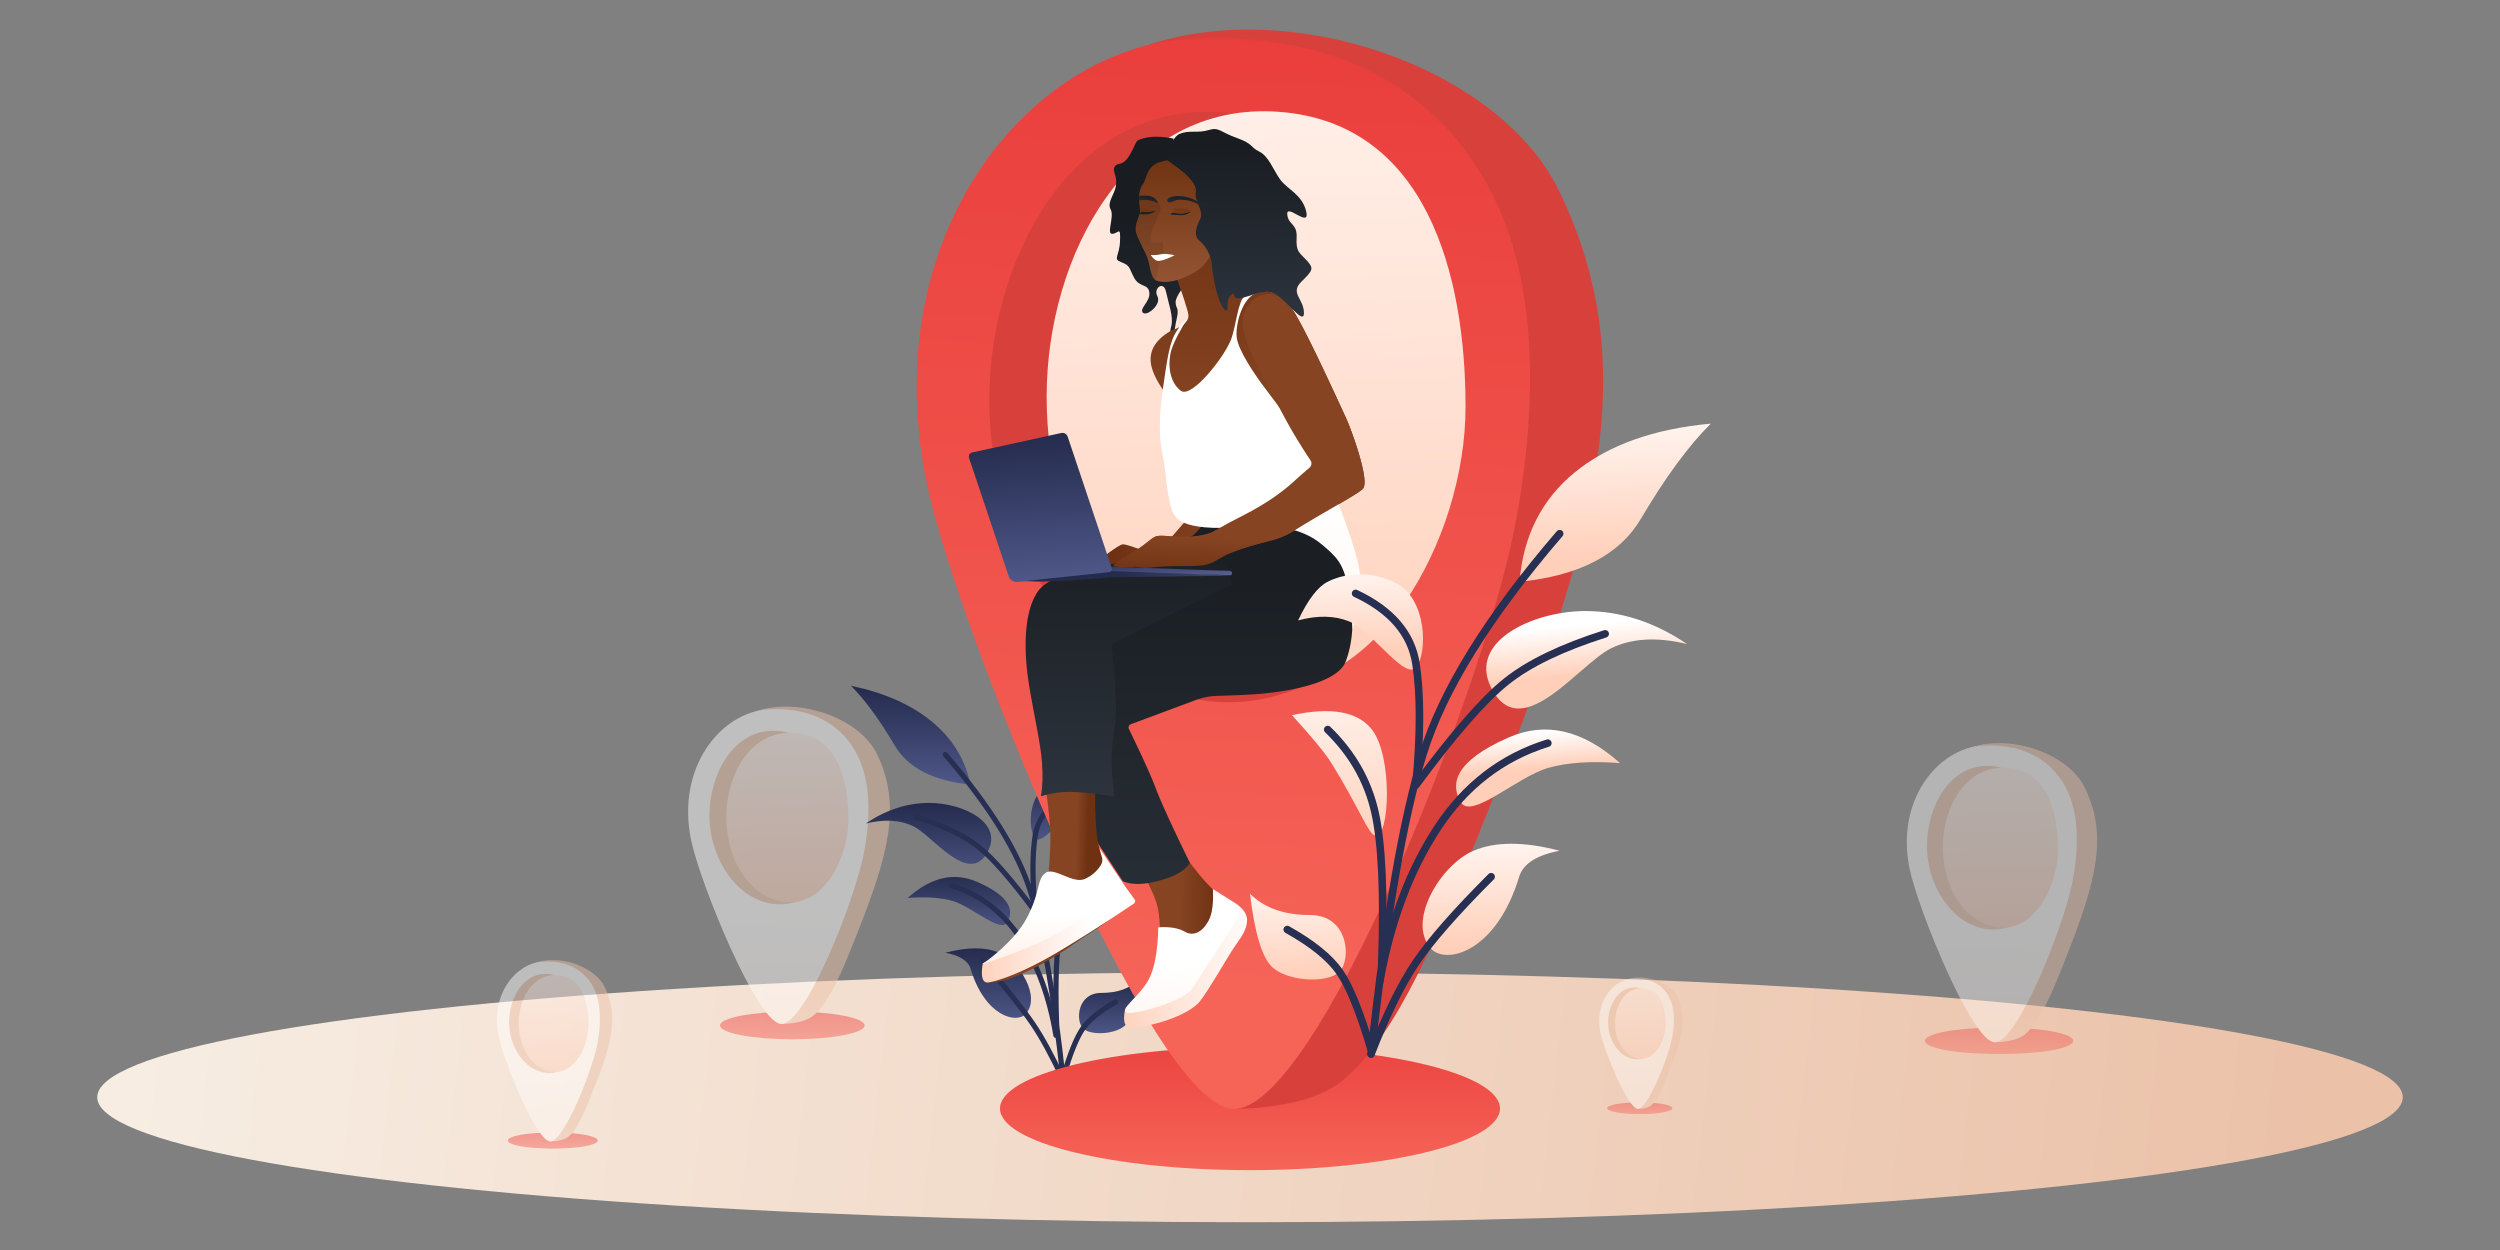 <svg width="1440" height="720" xmlns="http://www.w3.org/2000/svg"><rect width="100%" height="100%" fill="#808080" stroke="none"/><defs><linearGradient x1="95.987%" y1="50.546%" x2="-14.951%" y2="49.186%" id="a"><stop stop-color="#EBC1A8" offset="0%"/><stop stop-color="#F9F5ED" offset="100%"/></linearGradient><linearGradient x1="81.706%" y1="-34.58%" x2="81.706%" y2="100%" id="b"><stop stop-color="#E83A39" offset="0%"/><stop stop-color="#F66458" offset="100%"/></linearGradient><linearGradient x1="62.662%" y1="153.056%" x2="62.662%" y2="92.045%" id="c"><stop stop-color="#FFE6DB" offset="0%"/><stop stop-color="#EBC1A8" offset="100%"/></linearGradient><linearGradient x1="15.483%" y1="314.105%" x2="16.814%" y2="61.22%" id="d"><stop stop-color="#FFCFB9" offset="0%"/><stop stop-color="#FFF" offset="100%"/></linearGradient><linearGradient x1="62.662%" y1="153.056%" x2="62.662%" y2="92.045%" id="e"><stop stop-color="#FFE6DB" offset="0%"/><stop stop-color="#EBC1A8" offset="100%"/></linearGradient><linearGradient x1="-2.052%" y1="110.273%" x2="-4.864%" y2="-52.293%" id="f"><stop stop-color="#FFCFB9" offset="0%"/><stop stop-color="#FFF" offset="100%"/></linearGradient><linearGradient x1="81.706%" y1="-34.58%" x2="81.706%" y2="100%" id="g"><stop stop-color="#E83A39" offset="0%"/><stop stop-color="#F66458" offset="100%"/></linearGradient><linearGradient x1="62.662%" y1="153.056%" x2="62.662%" y2="92.045%" id="h"><stop stop-color="#FFE6DB" offset="0%"/><stop stop-color="#EBC1A8" offset="100%"/></linearGradient><linearGradient x1="15.483%" y1="314.105%" x2="16.814%" y2="61.22%" id="i"><stop stop-color="#FFCFB9" offset="0%"/><stop stop-color="#FFF" offset="100%"/></linearGradient><linearGradient x1="62.662%" y1="153.056%" x2="62.662%" y2="92.045%" id="j"><stop stop-color="#FFE6DB" offset="0%"/><stop stop-color="#EBC1A8" offset="100%"/></linearGradient><linearGradient x1="-2.052%" y1="110.273%" x2="-4.864%" y2="-52.293%" id="k"><stop stop-color="#FFCFB9" offset="0%"/><stop stop-color="#FFF" offset="100%"/></linearGradient><linearGradient x1="50%" y1="0%" x2="50%" y2="122.622%" id="l"><stop stop-color="#242B4D" offset="0%"/><stop stop-color="#586195" offset="100%"/></linearGradient><linearGradient x1="50%" y1="0%" x2="50%" y2="122.622%" id="m"><stop stop-color="#242B4D" offset="0%"/><stop stop-color="#586195" offset="100%"/></linearGradient><linearGradient x1="50%" y1="0%" x2="50%" y2="122.622%" id="n"><stop stop-color="#242B4D" offset="0%"/><stop stop-color="#586195" offset="100%"/></linearGradient><linearGradient x1="50%" y1="0%" x2="50%" y2="122.622%" id="o"><stop stop-color="#242B4D" offset="0%"/><stop stop-color="#586195" offset="100%"/></linearGradient><linearGradient x1="50%" y1="0%" x2="50%" y2="122.622%" id="p"><stop stop-color="#242B4D" offset="0%"/><stop stop-color="#586195" offset="100%"/></linearGradient><linearGradient x1="50%" y1="0%" x2="45.572%" y2="100%" id="q"><stop stop-color="#242B4D" offset="0%"/><stop stop-color="#586195" offset="100%"/></linearGradient><linearGradient x1="50%" y1="0%" x2="50%" y2="122.622%" id="r"><stop stop-color="#242B4D" offset="0%"/><stop stop-color="#586195" offset="100%"/></linearGradient><linearGradient x1="81.706%" y1="-34.58%" x2="81.706%" y2="100%" id="s"><stop stop-color="#E83A39" offset="0%"/><stop stop-color="#F66458" offset="100%"/></linearGradient><linearGradient x1="66.404%" y1="-9.661%" x2="64.091%" y2="91.564%" id="t"><stop stop-color="#E83A39" offset="0%"/><stop stop-color="#F66458" offset="100%"/></linearGradient><linearGradient x1="-2.968%" y1="110.273%" x2="-5.83%" y2="-52.293%" id="u"><stop stop-color="#FFCFB9" offset="0%"/><stop stop-color="#FFF" offset="100%"/></linearGradient><linearGradient x1="81.706%" y1="-34.58%" x2="81.706%" y2="100%" id="v"><stop stop-color="#E83A39" offset="0%"/><stop stop-color="#F66458" offset="100%"/></linearGradient><linearGradient x1="62.662%" y1="153.056%" x2="62.662%" y2="92.045%" id="w"><stop stop-color="#FFE6DB" offset="0%"/><stop stop-color="#EBC1A8" offset="100%"/></linearGradient><linearGradient x1="15.483%" y1="314.105%" x2="16.814%" y2="61.22%" id="x"><stop stop-color="#FFCFB9" offset="0%"/><stop stop-color="#FFF" offset="100%"/></linearGradient><linearGradient x1="62.662%" y1="153.056%" x2="62.662%" y2="92.045%" id="y"><stop stop-color="#FFE6DB" offset="0%"/><stop stop-color="#EBC1A8" offset="100%"/></linearGradient><linearGradient x1="-2.052%" y1="110.273%" x2="-4.864%" y2="-52.293%" id="z"><stop stop-color="#FFCFB9" offset="0%"/><stop stop-color="#FFF" offset="100%"/></linearGradient><linearGradient x1="81.706%" y1="-34.58%" x2="81.706%" y2="100%" id="A"><stop stop-color="#E83A39" offset="0%"/><stop stop-color="#F66458" offset="100%"/></linearGradient><linearGradient x1="62.662%" y1="153.056%" x2="62.662%" y2="92.045%" id="B"><stop stop-color="#FFE6DB" offset="0%"/><stop stop-color="#EBC1A8" offset="100%"/></linearGradient><linearGradient x1="15.483%" y1="314.105%" x2="16.814%" y2="61.22%" id="C"><stop stop-color="#FFCFB9" offset="0%"/><stop stop-color="#FFF" offset="100%"/></linearGradient><linearGradient x1="62.662%" y1="153.056%" x2="62.662%" y2="92.045%" id="D"><stop stop-color="#FFE6DB" offset="0%"/><stop stop-color="#EBC1A8" offset="100%"/></linearGradient><linearGradient x1="-2.052%" y1="110.273%" x2="-4.864%" y2="-52.293%" id="E"><stop stop-color="#FFCFB9" offset="0%"/><stop stop-color="#FFF" offset="100%"/></linearGradient><linearGradient x1="85.661%" y1="100%" x2="37.042%" y2="96.681%" id="F"><stop stop-color="#6E3213" offset="0%"/><stop stop-color="#864422" offset="100%"/></linearGradient><linearGradient x1="-4.039%" y1="45.65%" x2="104.381%" y2="52.883%" id="G"><stop stop-color="#FFCFB9" offset="0%"/><stop stop-color="#FFF" offset="100%"/></linearGradient><linearGradient x1="-55.208%" y1="300.731%" x2="-51.154%" y2="60.652%" id="H"><stop stop-color="#FFCFB9" offset="0%"/><stop stop-color="#FFF" offset="100%"/></linearGradient><linearGradient x1="54.359%" y1="172.715%" x2="63.687%" y2="18.516%" id="I"><stop stop-color="#323A45" offset="0%"/><stop stop-color="#1B1F24" offset="100%"/></linearGradient><linearGradient x1="10.785%" y1="38.602%" x2="123.96%" y2="39.207%" id="J"><stop stop-color="#6E3213" offset="0%"/><stop stop-color="#864422" offset="100%"/></linearGradient><linearGradient x1="55.118%" y1="178.132%" x2="56.648%" y2="38.956%" id="K"><stop stop-color="#323A45" offset="0%"/><stop stop-color="#191D22" offset="100%"/></linearGradient><linearGradient x1="38.956%" y1="-13.672%" x2="36.318%" y2="53.674%" id="L"><stop stop-color="#6E3213" offset="0%"/><stop stop-color="#864422" offset="100%"/></linearGradient><linearGradient x1="63.822%" y1="100%" x2="44.978%" y2="96.681%" id="M"><stop stop-color="#6E3213" offset="0%"/><stop stop-color="#864422" offset="100%"/></linearGradient><linearGradient x1="96.135%" y1="65.849%" x2="33.237%" y2="64.796%" id="N"><stop stop-color="#6E3213" offset="0%"/><stop stop-color="#864422" offset="100%"/></linearGradient><linearGradient x1="-4.039%" y1="44.594%" x2="71.382%" y2="44.594%" id="O"><stop stop-color="#FFCFB9" offset="0%"/><stop stop-color="#FFF" offset="100%"/></linearGradient><linearGradient x1="-55.208%" y1="190.802%" x2="-51.154%" y2="55.982%" id="P"><stop stop-color="#FFCFB9" offset="0%"/><stop stop-color="#FFF" offset="100%"/></linearGradient><linearGradient x1="60.225%" y1="133.557%" x2="67.507%" y2="0%" id="Q"><stop stop-color="#323A45" offset="0%"/><stop stop-color="#1B1F24" offset="100%"/></linearGradient><linearGradient x1="18.054%" y1="314.105%" x2="19.285%" y2="61.22%" id="R"><stop stop-color="#FFCFB9" offset="0%"/><stop stop-color="#FFF" offset="100%"/></linearGradient><linearGradient x1="32.362%" y1="104.499%" x2="34.025%" y2="88.844%" id="S"><stop stop-color="#6E3213" offset="0%"/><stop stop-color="#864422" offset="100%"/></linearGradient><linearGradient x1="47.92%" y1="50.167%" x2="148.624%" y2="50.691%" id="T"><stop stop-color="#242B4D" offset="0%"/><stop stop-color="#586195" offset="100%"/></linearGradient><linearGradient x1="29.959%" y1="212.189%" x2="37.902%" y2="0%" id="U"><stop stop-color="#BB7957" offset="0%"/><stop stop-color="#703413" offset="100%"/></linearGradient><linearGradient x1="30.819%" y1="8.661%" x2="25.256%" y2="117.366%" id="V"><stop stop-color="#191D22" offset="0%"/><stop stop-color="#323A45" offset="100%"/></linearGradient><linearGradient x1="50%" y1="-36.665%" x2="50%" y2="100%" id="W"><stop stop-color="#242B4D" offset="0%"/><stop stop-color="#586195" offset="100%"/></linearGradient><linearGradient x1="50%" y1="0%" x2="50%" y2="122.622%" id="X"><stop stop-color="#242B4D" offset="0%"/><stop stop-color="#586195" offset="100%"/></linearGradient><linearGradient x1="100%" y1="0%" x2="100%" y2="226.076%" id="Y"><stop offset="0%"/><stop stop-opacity="0" offset="100%"/></linearGradient><linearGradient x1="11.241%" y1="27.666%" x2="84.384%" y2="127.651%" id="Z"><stop stop-color="#191D22" offset="0%"/><stop stop-color="#323A45" offset="100%"/></linearGradient><linearGradient x1="11.241%" y1="27.004%" x2="84.384%" y2="129.951%" id="aa"><stop stop-color="#191D22" offset="0%"/><stop stop-color="#323A45" offset="100%"/></linearGradient><linearGradient x1="11.241%" y1="8.661%" x2="11.241%" y2="481.43%" id="ab"><stop stop-color="#191D22" offset="0%"/><stop stop-color="#323A45" offset="100%"/></linearGradient><linearGradient x1="11.241%" y1="8.661%" x2="11.241%" y2="499.613%" id="ac"><stop stop-color="#191D22" offset="0%"/><stop stop-color="#323A45" offset="100%"/></linearGradient><linearGradient x1="-50.479%" y1="91.221%" x2="-55.908%" y2="-19.959%" id="ad"><stop stop-color="#FFCFB9" offset="0%"/><stop stop-color="#FFF" offset="100%"/></linearGradient><linearGradient x1="-50.479%" y1="64.198%" x2="-55.908%" y2="25.903%" id="ae"><stop stop-color="#FFCFB9" offset="0%"/><stop stop-color="#FFF" offset="100%"/></linearGradient><linearGradient x1="-50.479%" y1="63.278%" x2="-55.908%" y2="27.464%" id="af"><stop stop-color="#FFCFB9" offset="0%"/><stop stop-color="#FFF" offset="100%"/></linearGradient><linearGradient x1="-50.479%" y1="89.638%" x2="-55.908%" y2="-17.273%" id="ag"><stop stop-color="#FFCFB9" offset="0%"/><stop stop-color="#FFF" offset="100%"/></linearGradient><linearGradient x1="-50.479%" y1="85.024%" x2="-55.908%" y2="-9.441%" id="ah"><stop stop-color="#FFCFB9" offset="0%"/><stop stop-color="#FFF" offset="100%"/></linearGradient><linearGradient x1="-8.281%" y1="110.273%" x2="-11.43%" y2="-52.293%" id="ai"><stop stop-color="#FFCFB9" offset="0%"/><stop stop-color="#FFF" offset="100%"/></linearGradient><linearGradient x1="-50.479%" y1="98.324%" x2="-55.908%" y2="-32.014%" id="aj"><stop stop-color="#FFCFB9" offset="0%"/><stop stop-color="#FFF" offset="100%"/></linearGradient></defs><g transform="translate(56 17)" fill="none" fill-rule="evenodd"><ellipse fill="url(#a)" fill-rule="nonzero" cx="664" cy="615" rx="664" ry="72"/><g opacity=".496" transform="translate(340 390)"><path d="M46.74 182.802c8.876-.202 15.17-1.944 18.883-5.227 8.831-7.807 15.568-23.604 24.487-46.141 18.255-46.13 26.064-74.345 11.704-104.06C87.454-2.343 24.926-6.2 11.375 32.893c-7.25 20.913 15.754-22.48 33.458-25.8 15.39-2.888 35.931 23.697 36.498 31.32.735 9.897 4.387 28.339-1.625 52.844-3.864 15.75-14.853 46.264-32.966 91.544z" fill="#D8413B"/><path d="M42.149 113.697c21.605 2.709 41.573-18.994 41.573-43.012 0-24.017-14.014-54.913-39.22-56.677-25.206-1.764-39.22 24.851-39.22 48.87 0 24.017 15.26 48.11 36.867 50.819z" fill="#D8413B"/><ellipse fill="url(#b)" cx="60.375" cy="183.662" rx="41.65" ry="7.963"/><path d="M54.09 182.802c8.876-.202 15.17-1.944 18.883-5.227 8.831-7.807 15.568-23.604 24.487-46.141 18.255-46.13 26.064-74.345 11.704-104.06-14.36-29.716-79.081-41.647-92.632-2.554-7.25 20.913 17.947-14.405 35.65-17.727 15.39-2.887 35.932 23.698 36.499 31.32.735 9.898 4.387 28.34-1.625 52.845-3.864 15.75-14.853 46.264-32.966 91.544z" fill="url(#c)"/><path d="M54.09 182.802c-13.919 0-46.744-81.077-51.93-105.492C-6.889 34.723 19.584 3.277 46.165 1.627 75.44-.19 92.98 13.994 100.125 33.177c6.398 17.181 4.028 38.634 1.341 51.905-5.687 28.09-33.457 97.72-47.376 97.72z" fill="url(#d)" fill-rule="nonzero"/><path d="M49.499 113.697c21.605 2.709 41.573-18.994 41.573-43.012 0-24.017-14.014-54.913-39.22-56.677-25.206-1.764-39.22 24.851-39.22 48.87 0 24.017 15.26 48.11 36.867 50.819z" fill="url(#e)"/><path d="M56.449 112.584c21.605 2.71 36.234-25.085 36.234-47.434 0-22.348-5.943-48.237-31.15-50-25.205-1.764-39.172 24.224-39.172 48.242 0 24.018 12.482 46.484 34.088 49.192z" fill="url(#f)" fill-rule="nonzero"/></g><g opacity=".477" transform="translate(230 536)"><ellipse fill="url(#g)" cx="30.3" cy="103.95" rx="23.8" ry="4.55"/><path d="M26.709 104.458c5.072-.115 8.669-1.11 10.79-2.986 5.046-4.462 8.896-13.489 13.992-26.367 10.432-26.36 14.894-42.483 6.689-59.463C49.974-1.338 11.792 4.114 4.048 26.453c-4.142 11.95 11.454-20.502 21.57-22.4 8.795-1.65 20.533 13.542 20.857 17.897.42 5.657 2.507 16.194-.929 30.198-2.208 9-8.487 26.436-18.837 52.31z" fill="#D8413B"/><path d="M24.085 64.97C36.43 66.518 47.84 54.116 47.84 40.392c0-13.725-8.008-31.38-22.411-32.388C11.026 6.996 3.018 22.205 3.018 35.93c0 13.724 8.72 27.492 21.067 29.04z" fill="#D8413B"/><ellipse fill="url(#g)" cx="34.5" cy="103.95" rx="23.8" ry="4.55"/><path d="M30.909 104.458c5.072-.115 8.669-1.11 10.79-2.986 5.046-4.462 8.896-13.489 13.992-26.367 10.432-26.36 14.894-42.483 6.689-59.463-8.206-16.98-45.19-23.798-52.933-1.46-4.143 11.951 10.255-8.23 20.372-10.129 8.794-1.65 20.532 13.542 20.856 17.897.42 5.657 2.507 16.194-.929 30.198-2.208 9-8.487 26.436-18.837 52.31z" fill="url(#h)"/><path d="M30.909 104.458c-7.954 0-26.711-46.33-29.675-60.281C-3.936 19.842 11.192 1.873 26.38.93 43.11-.108 53.131 7.997 57.214 18.959c3.657 9.817 2.302 22.076.767 29.66-3.25 16.051-19.119 55.84-27.072 55.84z" fill="url(#i)" fill-rule="nonzero"/><path d="M28.285 64.97C40.63 66.518 52.04 54.116 52.04 40.392c0-13.725-8.008-31.38-22.411-32.388C15.226 6.996 7.218 22.205 7.218 35.93c0 13.724 8.72 27.492 21.067 29.04z" fill="url(#j)"/><path d="M32.256 64.334c12.346 1.548 20.706-14.335 20.706-27.105s-3.396-27.564-17.8-28.572C20.76 7.649 12.778 22.5 12.778 36.224c0 13.725 7.132 26.562 19.478 28.11z" fill="url(#k)" fill-rule="nonzero"/></g><path d="M119.418 20.52C107.462 30.274 100 42.417 97.032 56.945c21.484-2.195 36.024-9.72 43.622-22.576C149.562 19.295 157.974 7.839 165.89 0c-19.026 3.923-34.517 10.763-46.473 20.52z" fill="url(#l)" transform="matrix(-1 0 0 1 600 378)"/><path d="M87.742 96.75c-10.93-17.815 13.824-29.272 32.934-29.272 12.74 0 24.969 3.964 36.686 11.89-10.75-2.63-19.86-2.13-27.328 1.5-11.204 5.448-31.36 33.697-42.292 15.882z" fill="url(#m)" transform="matrix(-1 0 0 1 600 378)"/><path d="M75.905 136.317c-3.814-6.396-2.59-14.7 17.305-23.364 13.264-5.776 26.6-2.685 40.01 9.273-10.354-.8-18.954-.233-25.798 1.701-11.196 3.165-27.704 18.787-31.517 12.39z" fill="url(#n)" transform="matrix(-1 0 0 1 600 378)"/><path d="M65.132 188.98c-8.828-9.791 3.515-30.169 15.331-35.208 7.877-3.36 18.217-3.36 31.019 0-8.31 1.566-13.175 4.695-14.596 9.386-8.31 27.438-26.482 31.67-31.754 25.823z" fill="url(#o)" transform="matrix(-1 0 0 1 600 378)"/><path d="M59.17 88.205c-4.327 2.889-15.697-13.863-23.546-17.02-5.233-2.103-11.34-2.213-18.319-.33 3.57-7.502 7.117-12.138 10.64-13.91 11.417-5.74 23.005-.933 26.517 1.666 10.024 7.415 9.035 26.706 4.708 29.594z" fill="url(#p)" transform="matrix(-1 0 0 1 600 378)"/><path d="M45.093 148.324c5.168 1.162 6.425-28.45-1.208-38.193-5.088-6.496-14.673-8.217-28.756-5.164 7.253 7.968 11.981 13.72 14.184 17.26 9.97 16.012 13.193 25.515 15.78 26.097z" fill="url(#q)" transform="matrix(-1 0 0 1 600 378)"/><path d="M32.209 197.32c4.32-4.332 3.388-20.406-10.576-20.406-9.31 0-16.52-2.558-21.633-7.674 1.69 14.296 4.388 23.135 8.091 26.517 5.556 5.075 19.799 5.896 24.118 1.563z" fill="url(#r)" transform="matrix(-1 0 0 1 600 378)"/><path d="M556.413 604.92c-5.336-48.932-11.57-84.92-18.703-107.966-7.133-23.046-23.53-49.49-49.192-79.333" stroke="#272F52" stroke-width="3" stroke-linecap="round"/><path d="M540.268 508.112c-1.705-18.36-1.705-32.95 0-43.768 1.705-10.818 8.944-19.223 21.716-25.216M540.268 508.112c-13.57-18.355-24.417-30.777-32.539-37.266-8.122-6.49-19.985-12.21-35.589-17.164M572.027 488.131c-8.73 8.467-14.386 18.329-16.966 29.584-2.58 11.256-3.403 29.646-2.465 55.17M552.221 579.351c-3.648-21.942-10.475-40.535-20.481-55.78-10.007-15.245-23.244-25.427-39.712-30.544M556.413 604.92c-6.319-13.512-12.127-24.19-17.424-32.035-5.298-7.845-14.961-20.077-28.99-36.696M586.591 560.134c-8.962 5.018-15.228 10.08-18.8 15.186-3.572 5.106-7.364 14.426-11.378 27.958" stroke="#272F52" stroke-width="3" stroke-linecap="round"/><g transform="translate(472)"><ellipse fill="url(#s)" cx="192" cy="621.5" rx="144" ry="35.5"/><path d="M182.79 621.776c30.19-.687 51.6-6.613 64.228-17.778 30.036-26.556 52.95-80.287 83.287-156.944 62.093-156.902 88.654-252.874 39.811-353.947C321.274-7.967 101.131-48.55 55.04 84.42c-24.658 71.135 61.044-48.996 121.262-60.293 52.345-9.82 122.216 80.603 124.142 106.53 2.501 33.668 14.923 96.392-5.526 179.745-13.143 53.57-50.52 157.361-112.128 311.374z" fill="#D8413B"/><path d="M182.79 621.774c-47.343 0-158.993-275.77-176.635-358.816C-24.62 118.106 65.427 11.147 155.835 5.535c99.573-6.18 159.232 42.064 183.534 107.314 21.765 58.438 13.703 131.406 4.564 176.547-19.343 95.544-113.8 332.378-161.143 332.378z" fill="url(#t)"/><path d="M167.172 386.725c73.489 9.213 141.406-64.605 141.406-146.298S260.913 53.645 175.177 47.645c-85.736-6-133.401 84.53-133.401 166.223 0 81.693 51.907 163.643 125.396 172.857z" fill="#D8413B"/><path d="M190.812 378.774c73.488 9.213 125.343-85.327 125.343-161.34 0-76.014-22.311-164.072-108.047-170.072-85.735-6-133.24 82.398-133.24 164.091 0 81.693 42.455 158.107 115.944 167.32z" fill="url(#u)" fill-rule="nonzero"/></g><g opacity=".431" transform="translate(865 546)"><ellipse fill="url(#v)" cx="21.961" cy="75.34" rx="17.25" ry="3.298"/><path d="M19.358 75.708c3.676-.083 6.283-.805 7.82-2.164 3.657-3.234 6.448-9.776 10.141-19.11 7.56-19.105 10.795-30.79 4.848-43.097C36.22-.97 8.547 2.982 2.934 19.173c-3.002 8.661 8.301-14.86 15.634-16.235 6.373-1.196 14.88 9.814 15.115 12.971.305 4.1 1.818 11.737-.672 21.886-1.6 6.523-6.152 19.16-13.653 37.913z" fill="#D8413B"/><path d="M17.456 47.088c8.948 1.122 17.218-7.866 17.218-17.813S28.87 6.532 18.43 5.8C7.99 5.071 2.188 16.094 2.188 26.041s6.32 19.925 15.268 21.047z" fill="#D8413B"/><ellipse fill="url(#v)" cx="25.005" cy="75.34" rx="17.25" ry="3.298"/><path d="M22.402 75.708c3.676-.083 6.283-.805 7.82-2.164 3.658-3.234 6.448-9.776 10.141-19.11 7.56-19.105 10.795-30.79 4.848-43.097C39.264-.97 12.459-5.911 6.847 10.279c-3.003 8.662 7.433-5.966 14.765-7.341 6.373-1.196 14.881 9.814 15.115 12.971.305 4.1 1.818 11.737-.672 21.886-1.6 6.523-6.152 19.16-13.653 37.913z" fill="url(#w)"/><path d="M22.402 75.708c-5.765 0-19.36-33.578-21.508-43.69C-2.853 14.381 8.111 1.358 19.12.674 31.244-.08 38.508 5.796 41.467 13.74c2.65 7.115 1.669 16 .556 21.496-2.355 11.634-13.857 40.471-19.621 40.471z" fill="url(#x)" fill-rule="nonzero"/><path d="M20.5 47.088c8.948 1.122 17.218-7.866 17.218-17.813S31.914 6.532 21.475 5.8c-10.44-.73-16.243 10.293-16.243 20.24s6.32 19.925 15.268 21.047z" fill="url(#y)"/><path d="M23.378 46.627c8.949 1.122 15.007-10.39 15.007-19.645 0-9.255-2.461-19.977-12.9-20.708-10.44-.73-16.224 10.033-16.224 19.98 0 9.947 5.17 19.251 14.117 20.373z" fill="url(#z)" fill-rule="nonzero"/></g><g opacity=".414" transform="translate(1042 411)"><ellipse fill="url(#A)" cx="49.995" cy="171.518" rx="39.27" ry="7.508"/><path d="M44.07 172.356c8.368-.19 14.303-1.833 17.803-4.928 8.326-7.361 14.678-22.255 23.088-43.505 17.212-43.493 24.574-70.096 11.035-98.114C82.457-2.208 19.456 6.79 6.68 43.648-.155 63.366 25.578 9.82 42.27 6.688c14.511-2.722 33.88 22.343 34.413 29.53.693 9.333 4.137 26.72-1.532 49.826-3.643 14.85-14.004 43.62-31.082 86.312z" fill="#D8413B"/><path d="M39.74 107.2c20.371 2.554 39.198-17.908 39.198-40.554 0-22.645-13.213-51.776-36.979-53.439C18.193 11.544 4.98 36.64 4.98 59.284c0 22.646 14.389 45.362 34.76 47.916z" fill="#D8413B"/><ellipse fill="url(#A)" cx="56.925" cy="171.518" rx="39.27" ry="7.508"/><path d="M51 172.356c8.368-.19 14.303-1.833 17.803-4.928 8.326-7.361 14.678-22.255 23.088-43.505 17.212-43.493 24.574-70.096 11.035-98.114-13.539-28.017-74.562-39.267-87.339-2.408C8.752 43.12 32.508 9.82 49.201 6.688c14.51-2.722 33.878 22.343 34.412 29.53.693 9.333 4.137 26.72-1.532 49.826-3.643 14.85-14.004 43.62-31.082 86.312z" fill="url(#B)"/><path d="M51 172.356c-13.124 0-44.073-76.444-48.964-99.464-8.53-40.153 16.43-69.802 41.492-71.358 27.601-1.713 44.139 11.66 50.875 29.748 6.033 16.199 3.799 36.425 1.265 48.939-5.362 26.484-31.545 92.135-44.669 92.135z" fill="url(#C)" fill-rule="nonzero"/><path d="M46.67 107.2c20.371 2.554 39.198-17.908 39.198-40.554 0-22.645-13.213-51.776-36.979-53.439C25.123 11.544 11.91 36.64 11.91 59.284c0 22.646 14.389 45.362 34.76 47.916z" fill="url(#D)"/><path d="M53.223 106.151c20.371 2.554 34.164-23.652 34.164-44.723 0-21.071-5.603-45.481-29.37-47.144-23.765-1.663-36.934 22.84-36.934 45.486 0 22.645 11.769 43.827 32.14 46.381z" fill="url(#E)" fill-rule="nonzero"/></g><g><path d="M97.843 427.595c2.825 6.539 4.623 11.571 5.395 15.097.772 3.525 1.08 8.117.925 13.776l22.334 9.89 16.483-23.666c-1.765-.74-4.442-3.111-8.031-7.112-3.59-4-8.435-10.854-14.537-20.56l-22.569 12.575z" fill="url(#F)" transform="rotate(-4 1226.088 -6786.155)"/><path d="M80.648 502.93c-1.32 5.244-.963 8.377 1.07 9.399 3.049 1.531 8.912.595 16.027-.624 7.114-1.22 20.793-5.043 26.369-11.022 5.575-5.98 17.277-23.9 21.94-29.73 4.663-5.83 7.822-9.495 8.444-14.651.414-3.438-1.402-6.829-5.45-10.173l-35.738 46.045-32.662 10.756z" fill="url(#G)" fill-rule="nonzero" transform="rotate(-4 1226.088 -6786.155)"/><path d="M103.224 456.468c6.519 0 11.532 1.183 15.04 3.548 5.262 3.549 10.617.267 14.125-5.351 2.338-3.746 3.588-9.746 3.751-18.002l12.909 9.466c2.015 3.034 1.587 6.48-1.283 10.339-4.305 5.787-22.705 29.882-27.354 36.483-4.65 6.602-33.785 13.074-38.636 11.265-4.85-1.808 7.137-8.29 13.306-17.348 4.112-6.038 6.826-16.172 8.142-30.4z" fill="url(#H)" fill-rule="nonzero" transform="rotate(-4 1226.088 -6786.155)"/><path d="M224.202 255.736c4.174 16.912 5.102 39.178-2.686 55.634-4.513 9.536-24.124 14.254-48.854 15-5.13.154-13.826-.024-26.09-.535a40 40 0 00-12.979 1.599l-38.011 11.21a2 2 0 00-1.289 2.666c6.588 16.312 10.96 28.102 13.12 35.372 2.247 7.57 7.762 22.233 16.544 43.988-2.663 4.017-8.625 6.987-17.886 8.91-9.26 1.924-16.391 1.554-21.394-1.109l-21.04-37.551 4.678-90.832c17.199-8.288 30.415-14.493 39.649-18.614 9.234-4.121 20.528-8.857 33.884-14.207-5.12-4.386-9.33-7.62-12.634-9.7-3.304-2.079-8.918-4.911-16.842-8.497 16.397-16.807 26.297-25.21 29.7-25.21 1.507 0 4.538 5.267 10.409 5.027 14.008-.57 35.76-2.937 44.32-1.2 12.148 2.463 23.228 11.137 27.401 28.05z" fill="url(#I)" fill-rule="nonzero" transform="rotate(-4 1226.088 -6786.155)"/><path d="M139.59 219.665l-16.008 16.004-13.656 3.786c-6.545-3.001-10.448-4.502-11.707-4.502-1.26 0-4.974 2.01-11.142 6.026l2.859 5.832 30.082-7.356 18.54-6.549c4.63-3.514 6.945-6.294 6.945-8.34 0-2.046-1.97-3.68-5.912-4.9z" fill="url(#J)" transform="rotate(-4 1226.088 -6786.155)"/><path d="M143.61 3.818c-6.65-1.717-12.082-2.213-16.296-1.49-6.32 1.086-4.12 1.085-9.073 8.598-4.952 7.512-7.477 3.952-9.438 6.6-1.961 2.647 1.039 4.698 0 10.481-1.039 5.783-6.106 9.575-4.116 13.997 1.99 4.422-3.635 14.132 0 14.132s5.099-4.545 4.116 4.497c-.983 9.042-5.147 9.868 0 12.208s3.992 3.746 6.715 9.564 7.688 3.65 8.064 8.86c.375 5.21-6.641 8.885-4.524 11.4 2.116 2.513 11.21-3.972 9.015-8.822-2.196-4.85 4.185-8.82 5.06-2.579.876 6.241 3.483 15.12 1.742 20.109-1.741 4.988 0 3.775 0 8.048 0 4.272 1.451-5.685 3.39-11.948 1.939-6.263 0-5.577 0-9.195 0-2.412 2.786-6.52 8.357-12.327L143.61 3.818z" fill="url(#K)" fill-rule="nonzero" transform="rotate(-4 1226.088 -6786.155)"/><path d="M166.744 64.147c2.757 20.194 7.015 30.291 12.773 30.291 8.637 0 16.09-.406 23.545 9.05 3.983 5.055 12.562 25.52 28.471 67.79 2.465 6.549 10.827 35.13 7.274 40.953-1.563 2.562-22.124 11.367-41.733 21.836-11.527 6.154-18.405 4.02-38.667 10.59-4.28 1.388-8.22 4.827-13.997 5.463-6.193.682-14.302-.807-26.942-.807-1.537 0-5.178.25-8.08 0-1.017-.088-2.977-.67-4.8-1.013-.77-.145-2.315.262-3.689 0-1.562-.297-10.402-.297-8.743-1.84.965-.897 8.99-4.866 15.557-8.72 4.73-2.778 8.093-5.807 10.388-6.113 5.48-.73 15.898 3.676 29.994.575 2.94-.647 6.69-3.018 12.495-5.563 9.965-4.367 24.707-10.003 38.652-21.106 2.46-1.96 5.796-4.501 10.008-7.625a3.2 3.2 0 001.238-3.167c-1.917-10.108-4.487-18.599-7.711-25.473-3.433-7.319-2.21-16.24 3.669-26.762-.153 21.939-4.226 34.159-12.219 36.66-7.993 2.502-28.01-4.623-60.053-21.374-8.73-11.796-12.918-21.033-12.566-27.711.352-6.679 4.722-12.012 13.11-16 6.378-1.771 9.819-4.211 10.323-7.32.304-1.874-.582-4.76-1.591-9.26-.443-1.976-1.783-6.93-4.02-14.864l27.314-18.49z" fill="url(#L)" transform="rotate(-4 1226.088 -6786.155)"/><path d="M44.362 374.642c.624 10.324.827 18.105.61 23.346-.219 5.24-1.056 12.738-2.514 22.495 11.315 7.42 18.898 10.855 22.747 10.308 3.85-.548 7.177-4.998 9.982-13.35-1.823-3.398-2.985-8.474-3.488-15.229-.503-6.754-.14-17.141 1.088-31.16l-28.425 3.59z" fill="url(#M)" transform="rotate(-4 1226.088 -6786.155)"/><path d="M3.332 470.472c-3.496 6.883-3.302 10.499.583 10.848 5.828.523 17.102-1.285 39.48-12.68 4.99-2.541 15.624-9.089 21.05-11.964 6.708-3.556 14.177-8.526 22.405-14.91a1.6 1.6 0 00.586-1.588l-1.577-7.641-82.527 37.935z" fill="url(#N)" transform="rotate(-4 1226.088 -6786.155)"/><path d="M.932 470.072c-1.877 7.955-.918 11.69 2.878 11.206 5.694-.727 19.586-3.88 41.964-15.275 14.467-7.367 29.274-15.443 44.424-24.228a1.6 1.6 0 00.558-2.225l-4.897-7.934L.932 470.072z" fill="url(#O)" fill-rule="nonzero" transform="rotate(-4 1226.088 -6786.155)"/><path d="M40.455 420.732c5.269-3.472 15.232 7.527 22.43 4.974 3.927-1.394 7.155-3.762 9.685-7.104a6 6 0 001.101-4.787l-1.04-5.247 13.228 23.048c-13.565 9.33-26.205 16.966-37.92 22.91-17.572 8.916-44.442 15.133-46.812 16.002-2.37.87 17.496-9.883 26.696-24.397 9.2-14.515 7.363-21.926 12.632-25.399z" fill="url(#P)" fill-rule="nonzero" transform="rotate(-4 1226.088 -6786.155)"/><path d="M118.268 244.451c-39.308.993-62.565 5.352-69.772 13.077-10.811 11.588-11.395 37.538-9.825 54.468 1.57 16.93 4.352 33.816 4.352 45.337 0 7.68-.67 14.04-2.013 19.077 5.711-1.322 11.372-1.775 16.983-1.359 5.61.417 14.011 1.913 25.2 4.49-.411-10.4-.411-17.802 0-22.208 1.074-11.47 4-20.55 4.43-27.011.68-10.184.68-23.049 0-38.593l72-29.585c-2.954-12.444-7.51-19.714-13.667-21.81-6.157-2.095-15.386-.723-27.688 4.117z" fill="url(#Q)" fill-rule="nonzero" transform="rotate(-4 1226.088 -6786.155)"/><path d="M143.622 108.973c1.654-2.095-3.362 1.374-7.327 7.782-3.965 6.407-6.109 18.472-8.887 30.901-2.777 12.43-4.48 26.807-2.76 36.885 1.72 10.078 0 31.99 5.837 37.83 3.89 3.893 11.912 6.236 24.065 7.028 27.482-1.876 46.846 2.688 58.092 13.693 7.266 7.11 11.585 11.288 13.042 24.8.532 4.935.948 13.376 1.247 25.325 3.57-9.05 5.698-18.48 6.385-28.293.686-9.813-5.114-32.7-17.4-68.66-20.257-30.684-30.983-47.054-32.178-49.11-1.793-3.086-11.776-19.061-11.776-27.053 0-7.993 5.228-22.638 13.526-24.152 8.298-1.513-6.35-3.157-9.646 4.34-3.295 7.498-3.068 10.22-6.549 19.812-3.481 9.592-25.224 33.785-31.38 29.093-2.914-2.222-8.003-9.477-4.508-22.4 1.427-5.275 8.562-15.726 10.217-17.82z" fill="url(#R)" fill-rule="nonzero" transform="rotate(-4 1226.088 -6786.155)"/><path d="M178.08 105.25c6.197-10.145 17.528-11.218 24.982-1.761 3.983 5.054 12.562 25.518 28.471 67.79 2.465 6.548 10.827 35.129 7.274 40.952-1.563 2.562-22.124 11.367-41.733 21.836-11.527 6.154-18.405 4.02-38.667 10.59-4.28 1.388-8.22 4.827-13.997 5.463-6.193.682-14.302-.807-26.942-.807-1.537 0-5.178.25-8.08 0-1.017-.088-2.977-.67-4.8-1.013-.77-.145-2.315.262-3.689 0-1.562-.297-10.402-.297-8.743-1.84.965-.897 8.99-4.866 15.557-8.72 4.73-2.778 8.093-5.807 10.388-6.113 5.48-.73 15.898 3.676 29.994.575 2.94-.647 6.69-3.018 12.495-5.563 9.965-4.367 24.707-10.003 38.652-21.106 2.327-1.853 5.437-4.227 9.33-7.122a3.2 3.2 0 00.875-4.147c-4.452-7.85-8.234-15.09-11.344-21.723-3.433-7.318-7.886-17.51-13.359-30.577-8.573-17.712-10.794-29.95-6.663-36.714z" fill="url(#S)" transform="rotate(-4 1226.088 -6786.155)"/><path d="M33.795 251.909c2.163-.138 6.311.152 12.446.87 6.134.718 21.182.962 45.146.733l68.194 3.821-72.453-9.1-53.333 3.676z" fill="url(#T)" transform="rotate(-4 1226.088 -6786.155)"/><path d="M165.812 57.304c-2.37 12.328-7.56 20.434-15.568 24.315-12.012 5.823-19.003 4.551-22.16 3.15-3.158-1.401-3.015-8.893-4.127-13.066-1.112-4.174-4.644-10.757-5.578-15.432-.934-4.675 3.194-9.839 3.194-12.044s-1.225-10.736 2.384-15c3.61-4.262 2.304-11.567 13.87-12.98 11.566-1.412 24.303 15.039 24.303 15.039l3.682 26.018z" fill="url(#U)" transform="rotate(-4 1226.088 -6786.155)"/><path d="M139.367 16.162c1.224.986 3.353 2.789 6.387 5.409 4.55 3.93 9.754 9.873 8.522 14.23-1.232 4.357 4.022 11.09 1.517 15.255-2.504 4.166-4.706 9.352-1.517 12.312 3.188 2.96 6.33 8.543 6.33 14.731 0 6.189 1.756 21.361 5.206 25.613 3.449 4.252.572-5.15 4.66-7.677 4.088-2.528-1.879 3.737 7.504 1.868 9.382-1.868 13.813-4.802 20.443 1.43 6.63 6.232 13.212 17.084 13.212 9.231 0-7.852-7.275-11.367-.172-17.397 7.104-6.03 7.718-7.069 3.859-11.933s-5.936-5.226-4.897-13.535c1.038-8.31-4.442-7.507-4.442-13.83 0-6.325 12.644 9.316 10.992-.813-1.653-10.128-10.183-13.526-13.805-19.612-3.622-6.086-5.618-13.718-10.836-16.733-5.217-3.015-2.765-4.505-12.311-8.691-9.547-4.187-9.67-7.095-15.875-5.64-6.206 1.453-10.954-.877-16.536.929-3.72 1.204-6.468 6.155-8.24 14.853z" fill="url(#V)" fill-rule="nonzero" transform="rotate(-4 1226.088 -6786.155)"/><path d="M88.402 249.638c46.008 4.913 69.496 7.37 70.463 7.37 1.45 0 1.45-2.631-.786-2.631-1.49 0-25.463-2.522-71.918-7.566l2.24 2.827z" fill="url(#W)" transform="rotate(-4 1226.088 -6786.155)"/><path d="M15.312 176.133l51.998-7.61a3.2 3.2 0 013.56 2.362l20.092 77.486a1.6 1.6 0 01-1.491 2l-53.282 1.931a4.8 4.8 0 01-4.82-3.593l-18.032-69.6a2.4 2.4 0 011.975-2.976z" fill="url(#X)" transform="rotate(-4 1226.088 -6786.155)"/></g><g><path d="M17.104 47.982c.847-3.462.203-4.576-.17-10.833-.373-6.256 2.943-14.54 1.303-19.587-1.64-5.046-5.196-6.275-5.946-10.432-.224-1.245-.428-2.314-.666-3.298-.195-.804-.513-1.851-.954-3.14C2.108 5-1.019 8.661 1.287 11.678c3.46 4.523 9.784 10.638 10.398 13.133.615 2.494-.638 3.198-1.65 3.707-1.012.509-4.278.746-4.278 1.39 0 .644.561 4.55 3.984 8.577 3.423 4.028 6.516 12.958 7.363 9.496z" fill="url(#Y)" opacity=".111" style="mix-blend-mode:overlay" transform="scale(-1 1) rotate(18 -597.347 -1879.497)"/><path d="M620.566 130.049c-3.469-.788-6.157-.978-8.065-.57a19.265 19.265 0 01-5.666.378c1.554 2.387 3.126 3.524 4.717 3.411 1.967-.14 4.972-1.213 9.014-3.22z" fill="#FFF"/><path d="M5.634 1.523A29.968 29.968 0 0110.38 0l.855 2.518c-3.533.492-4.734 1.225-5.935 1.961-3.696 2.042-4.14 3.538-4.12 2.652.521-2.71 2.005-4.579 4.453-5.608z" fill="url(#Z)" fill-rule="nonzero" transform="scale(-1 1) rotate(18 -597.347 -1879.497)"/></g><g transform="scale(-1 1) rotate(9 -886.771 -3986.787)" fill="url(#aa)" fill-rule="nonzero"><path d="M19.119 6.64c1.278-1.686-1.984-3.17-6.727-2.239-2.303.453-4.985 1.347-7.219 2.695-2.26 1.363-4.062 3.183-4.723 4.236-.757 1.304 2.27-1.283 5.607-2.923 1.973-.97 4.298-1.503 5.65-1.769 3.695-.725 6.123 1.631 7.401-.055l.01.055z"/></g><g><path d="M621.051 104.5l-1.982-1.173c1.992-.285 5.57-.483 7.64-.162 1.38.214 2.477.774 3.291 1.68l-3.291.777c-1.57.4-3.174.483-4.812.247-.748-.107-1.713-.31-2.897-.61l2.051-.759z" fill="#713413" opacity=".662"/><path d="M19.372 3.496L18 4.518c2.76.27 4.66.428 5.696.472 2.379.101 4.48-.562 6.304-1.99-3.035.82-5.075 1.205-6.122 1.154-1.047-.05-2.549-.27-4.506-.658z" fill="url(#ab)" fill-rule="nonzero" transform="translate(600 102)"/><path d="M601.405 105.072l1.806.299c.839.382 1.635.509 2.387.38.753-.127 2.153-.511 4.202-1.151-2.636-.821-4.393-1.302-5.27-1.444-1.315-.212-2.876-.327-3.936.252.392.511.662 1.066.811 1.664z" fill="#713413" opacity=".902"/><path d="M9.8 2.4c-1.688.447-3.014.715-3.978.803-.964.088-2.29-.014-3.978-.307L0 4.277c2.5.297 4.441.297 5.822 0C7.202 3.98 8.529 3.354 9.8 2.4z" fill="url(#ac)" fill-rule="nonzero" transform="translate(600 102)"/></g><g><path d="M187.151 28.015c-19.13 15.61-29.763 36.642-31.9 63.098 34.374-3.51 57.64-15.551 69.795-36.121 14.253-24.12 27.713-42.45 40.38-54.992-33.053 3.067-59.145 12.405-78.275 28.015z" fill="url(#ad)" fill-rule="nonzero" transform="translate(664 227)"/><path d="M140.387 154.8c-17.49-28.504 22.12-46.834 52.695-46.834 20.384 0 39.95 6.34 58.697 19.023-17.2-4.209-31.775-3.409-43.725 2.401-17.925 8.715-50.177 53.914-67.667 25.41z" fill="url(#ae)" fill-rule="nonzero" transform="translate(664 227)"/><path d="M121.447 218.108c-6.101-10.235-4.144-23.52 27.69-37.383 21.22-9.242 42.56-4.297 64.016 14.837-16.568-1.281-30.328-.374-41.279 2.721-17.912 5.063-44.325 30.06-50.427 19.825z" fill="url(#af)" fill-rule="nonzero" transform="translate(664 227)"/><path d="M104.212 302.37c-14.126-15.668 5.623-48.272 24.529-56.335 12.604-5.375 29.147-5.375 49.63 0-13.296 2.507-21.08 7.512-23.353 15.017-13.295 43.901-42.371 50.673-50.806 41.317z" fill="url(#ag)" fill-rule="nonzero" transform="translate(664 227)"/><path d="M94.672 141.128c-6.923 4.622-25.115-22.181-37.674-27.23-8.372-3.367-18.142-3.543-29.31-.53 5.713-12.003 11.387-19.42 17.024-22.255 18.267-9.184 36.807-1.494 42.428 2.664 16.037 11.865 14.456 42.73 7.532 47.351z" fill="url(#ah)" fill-rule="nonzero" transform="translate(664 227)"/><path d="M72.149 237.318c8.268 1.86 10.28-45.519-1.932-61.108-8.142-10.394-23.479-13.147-46.011-8.262 11.605 12.748 19.17 21.953 22.695 27.614 15.95 25.62 21.108 40.825 25.248 41.756z" fill="url(#ai)" fill-rule="nonzero" transform="translate(664 227)"/><path d="M51.534 315.712c6.911-6.932 5.421-32.65-16.921-32.65-14.895 0-26.433-4.093-34.613-12.278 2.705 22.873 7.02 37.015 12.946 42.428 8.889 8.119 31.677 9.433 38.588 2.5z" fill="url(#aj)" fill-rule="nonzero" transform="translate(664 227)"/><path d="M733.74 590.07c8.537-78.289 18.511-135.87 29.924-172.744 11.413-36.874 37.649-79.184 78.707-126.932" stroke="#272F52" stroke-width="4.356" stroke-linecap="round"/><path d="M759.571 435.18c2.729-29.377 2.729-52.72 0-70.03-2.728-17.308-14.31-30.757-34.746-40.345M759.571 435.18c21.713-29.369 39.067-49.244 52.062-59.627 12.995-10.382 31.976-19.536 56.943-27.462M708.756 403.21c13.97 13.547 23.018 29.326 27.147 47.335 4.129 18.008 5.444 47.432 3.944 88.27M738.705 548.62c6.197-34.746 17.3-64.314 33.312-88.707 16.01-24.392 37.19-40.682 63.538-48.87M733.74 590.07c8.745-22.536 17.355-40.08 25.831-52.631 8.476-12.552 22.917-29.031 43.322-49.439M685.454 518.414c14.34 8.029 24.366 16.128 30.08 24.298 5.715 8.17 11.783 23.081 18.206 44.733" stroke="#272F52" stroke-width="4.356" stroke-linecap="round"/></g></g></svg>